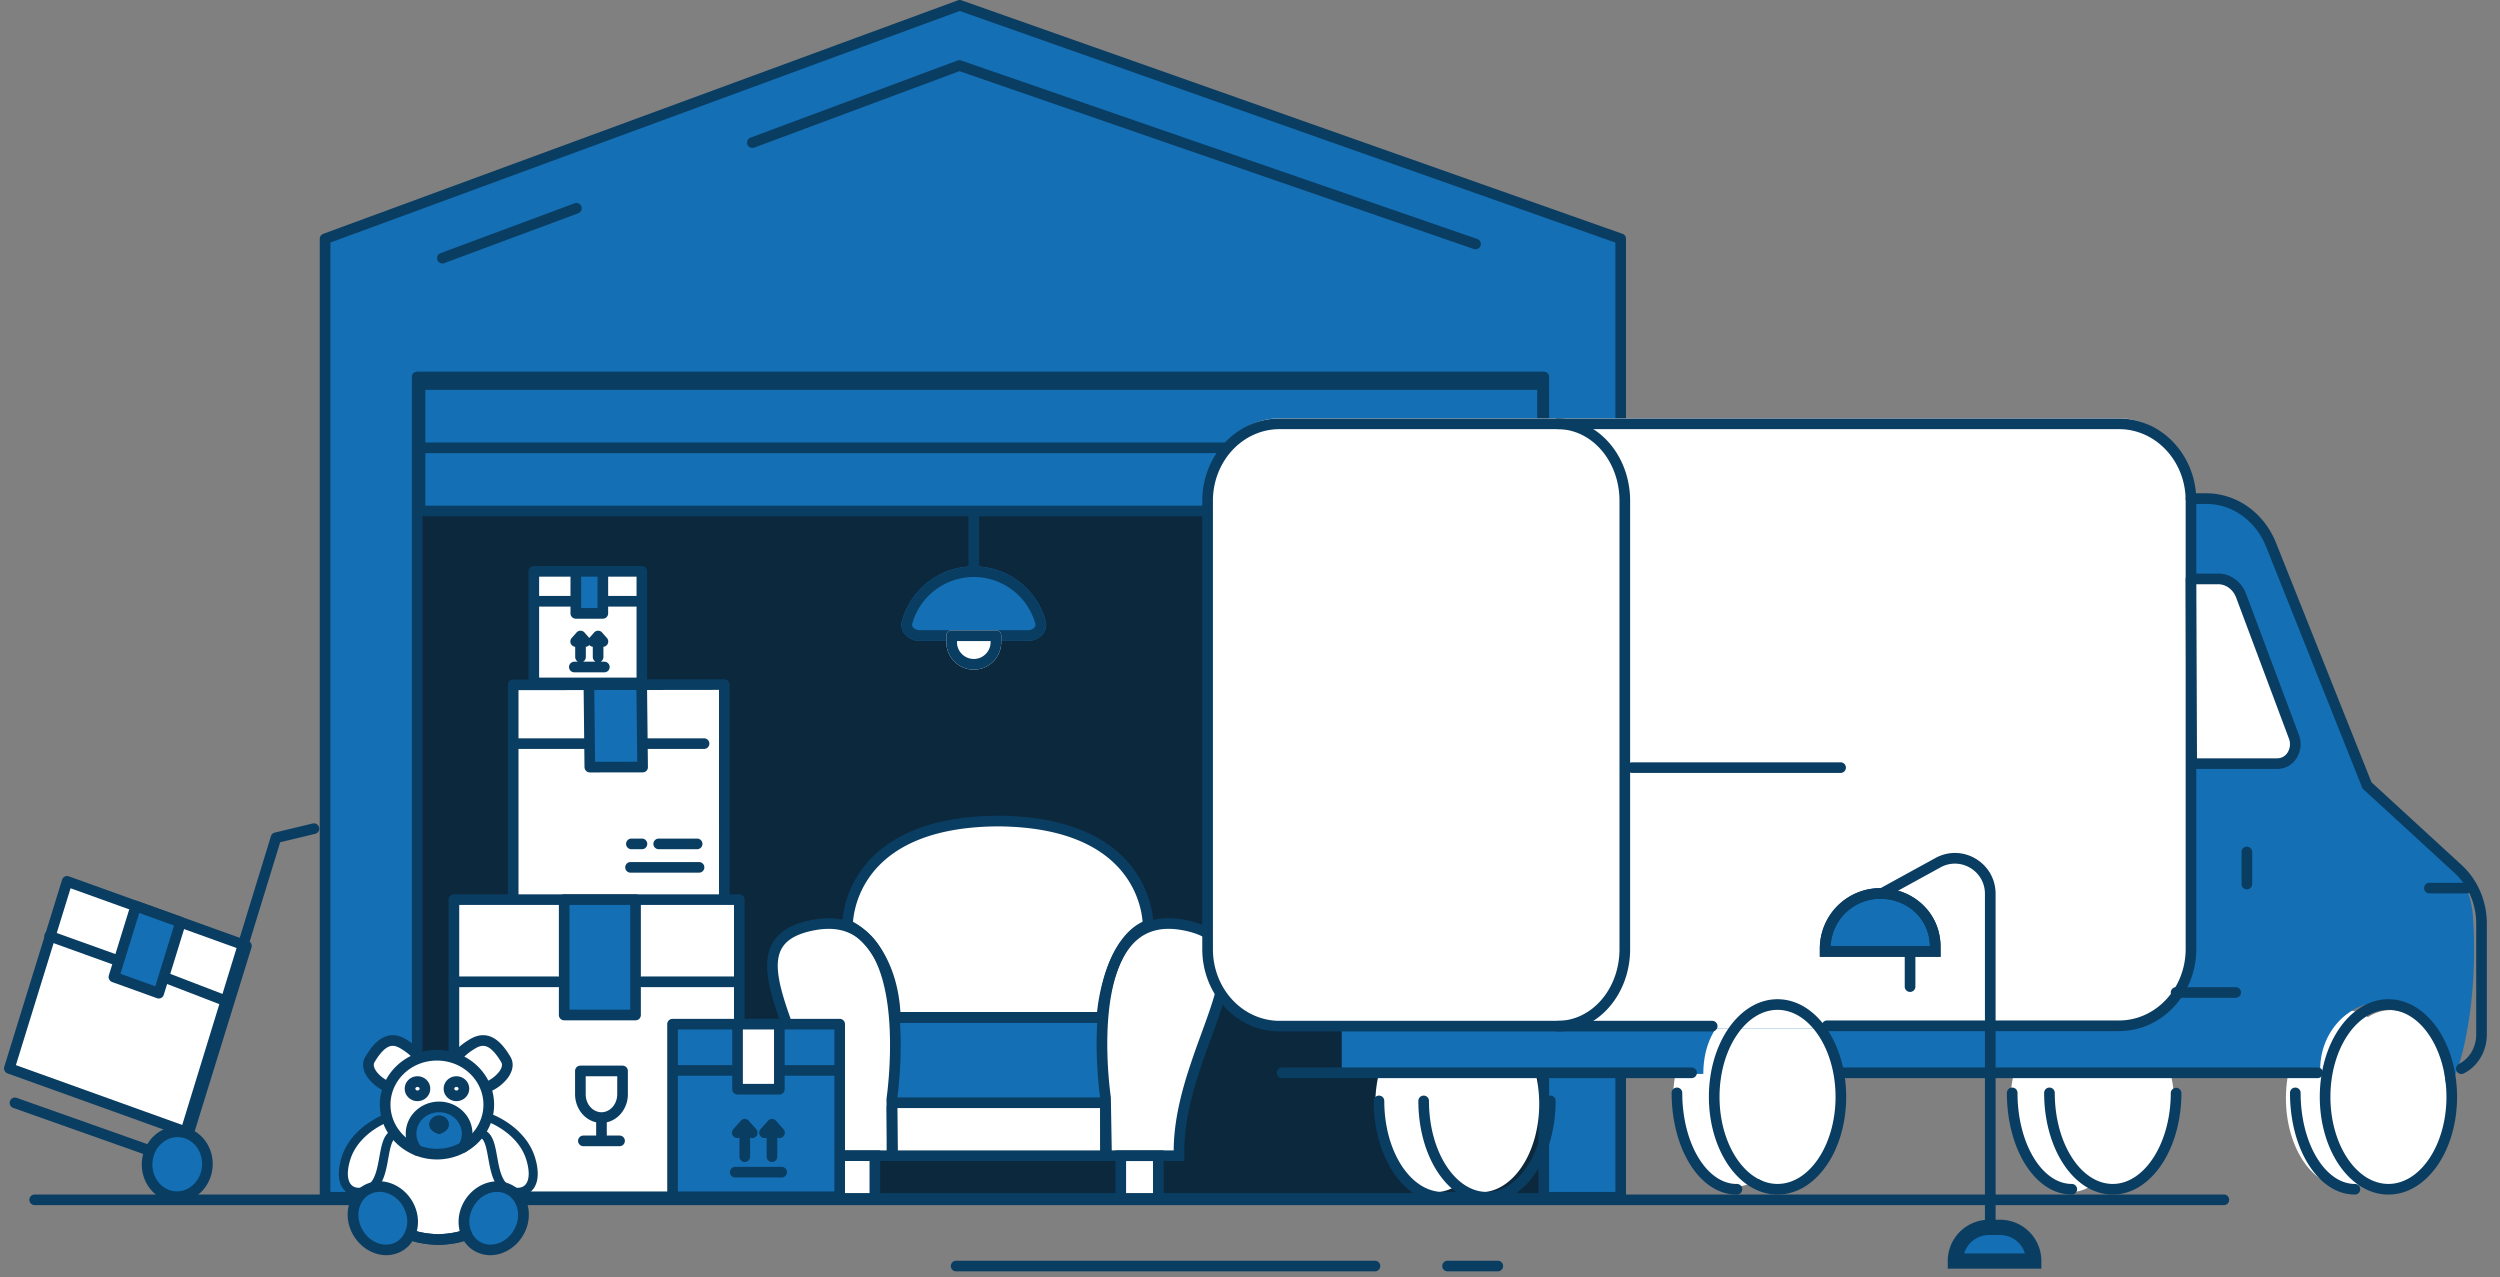 <svg xmlns="http://www.w3.org/2000/svg" width="184" height="94" fill="none"><rect width="100%" height="100%" fill="#808080" stroke="none"/><path fill="#146FB4" d="M119.284 17.577 70.635.391 23.927 17.577V88.12h95.357V17.577Z"/><path fill="#0A3D62" fill-rule="evenodd" d="M70.5.024a.392.392 0 0 1 .265-.002l48.649 17.186a.392.392 0 0 1 .261.37V88.12a.391.391 0 0 1-.391.391H23.927a.391.391 0 0 1-.392-.391V17.577c0-.164.102-.31.256-.367L70.5.024Zm.138.783L24.318 17.85v69.878h94.574V17.854L70.638.807Z" clip-rule="evenodd"/><path fill="#0A3D62" d="M113.62 27.756H30.712V88.2h82.908V27.756Z"/><path fill="#0A3D62" fill-rule="evenodd" d="M30.32 27.756c0-.216.176-.392.392-.392h82.908c.216 0 .391.176.391.392V88.2a.391.391 0 0 1-.391.392H30.712a.391.391 0 0 1-.392-.392V27.756Zm.783.391V87.81h82.125V28.147H31.103Z" clip-rule="evenodd"/><path fill="#0C283D" d="M113.62 27.756H30.712V88.2h82.908V27.756Z"/><path fill="#146FB4" d="M76.955 45.685c.224.799-.47 1.484-1.3 1.484h-7.967c-.829 0-1.524-.685-1.3-1.483a5.489 5.489 0 0 1 10.567 0Z"/><path fill="#0A3D62" fill-rule="evenodd" d="M71.671 42.467a4.704 4.704 0 0 0-4.527 3.43.292.292 0 0 0 .077.298.642.642 0 0 0 .467.19h7.967a.641.641 0 0 0 .467-.19.293.293 0 0 0 .077-.298 4.704 4.704 0 0 0-4.528-3.43Zm3.984 4.702c.83 0 1.523-.685 1.3-1.483a5.489 5.489 0 0 0-10.567 0c-.224.798.471 1.483 1.3 1.483h7.967Z" clip-rule="evenodd"/><path fill="#0A3D62" fill-rule="evenodd" d="M71.278 42.058v-4.505h.784v4.505h-.784Z" clip-rule="evenodd"/><path fill="#fff" d="M71.671 49.284a2.021 2.021 0 0 0 2.021-2.021v-.491a.375.375 0 0 0-.375-.376h-3.292a.375.375 0 0 0-.375.376v.49c0 1.117.905 2.022 2.021 2.022Z"/><path fill="#0A3D62" fill-rule="evenodd" d="M71.671 48.5c.683 0 1.237-.554 1.237-1.237v-.082h-2.474v.082c0 .683.554 1.236 1.237 1.236Zm2.021-1.237a2.021 2.021 0 0 1-4.042 0v-.491c0-.207.168-.376.375-.376h3.292c.207 0 .375.169.375.376v.49Z" clip-rule="evenodd"/><path fill="#146FB4" d="M113.529 28.305H30.914v9.305h82.615v-9.305Z"/><path fill="#0A3D62" fill-rule="evenodd" d="M30.521 28.305c0-.216.176-.391.392-.391h82.615c.216 0 .392.175.392.391v9.305a.392.392 0 0 1-.392.391H30.913a.391.391 0 0 1-.392-.391v-9.305Zm.783.392v8.521h81.833v-8.522H31.304Z" clip-rule="evenodd"/><path fill="#0A3D62" fill-rule="evenodd" d="M30.521 32.957c0-.216.176-.391.392-.391h82.204a.392.392 0 1 1 0 .783H30.913a.391.391 0 0 1-.392-.392ZM70.472 4.455a.392.392 0 0 1 .265-.003l37.989 13.136a.39.39 0 1 1-.255.74L70.614 5.238 55.51 10.865a.391.391 0 1 1-.273-.734l15.235-5.676ZM42.79 15.193a.391.391 0 0 1-.23.503l-9.864 3.671a.391.391 0 1 1-.273-.733l9.863-3.671a.391.391 0 0 1 .503.23Z" clip-rule="evenodd"/><path fill="#0A3D62" fill-rule="evenodd" d="M30.32 27.756c0-.216.176-.392.392-.392h82.908c.216 0 .391.176.391.392V88.2a.391.391 0 0 1-.391.392H30.712a.391.391 0 0 1-.392-.392V27.756Zm.783.391V87.81h82.125V28.147H31.103Z" clip-rule="evenodd"/><path fill="#fff" d="m63.385 76.075-1.005-7.918c0-2.89 2.513-7.728 10.681-7.728 9.35 0 11.52 5.152 11.436 7.728l-1.382 7.918h-19.73Z"/><path fill="#146FB4" d="M63.888 74.88h19.227v6.284H63.888V74.88Z"/><path fill="#fff" d="M65.636 80.908s2.115-14.214-5.659-12.844c-7.272 1.28.447 8.964.248 16.996h5.466M64.39 85.06h-2.765V88.2h2.765V85.06Z"/><path fill="#0A3D62" fill-rule="evenodd" d="M65.506 74.88c0-.216.175-.392.392-.392h15.08a.392.392 0 0 1 0 .785h-15.08a.392.392 0 0 1-.392-.392Z" clip-rule="evenodd"/><path fill="#fff" d="M81.365 80.785s-2.111-14.088 5.66-12.721c7.271 1.28-.446 8.964-.247 16.996h-5.34M82.485 88.201h2.765V85.06h-2.765V88.2Z"/><path fill="#fff" d="M80.98 81.164H66.021a.375.375 0 0 0-.376.375v3.145c0 .207.168.376.376.376h14.957a.375.375 0 0 0 .376-.376V81.54a.375.375 0 0 0-.376-.375Z"/><path fill="#0A3D62" fill-rule="evenodd" d="m66.029 80.933.002-.011.016-.122a31.69 31.69 0 0 0 .19-2.068c.077-1.325.1-3.086-.126-4.81-.225-1.715-.7-3.448-1.661-4.671-.485-.618-1.096-1.109-1.86-1.395-.762-.287-1.652-.36-2.68-.178m6.119 13.255.06 4.519h-6.266l.01-.402c.049-1.946-.383-3.886-.96-5.738a60.028 60.028 0 0 0-.924-2.688l-.103-.28a63.928 63.928 0 0 1-.77-2.194c-.496-1.536-.816-2.976-.476-4.13.361-1.227 1.415-2.009 3.31-2.342m2.405.912c-.61-.229-1.354-.3-2.27-.14-1.74.307-2.45.966-2.692 1.791-.264.897-.03 2.12.47 3.668.219.68.482 1.402.76 2.166l.103.28c.315.866.643 1.78.937 2.724.55 1.765.986 3.658.998 5.588h4.673l-.05-3.785.004-.032v-.001l.002-.007.004-.03.015-.114c.013-.102.032-.251.053-.441.042-.38.094-.924.132-1.572.076-1.298.096-3.005-.12-4.662-.22-1.667-.672-3.231-1.501-4.288-.41-.522-.91-.916-1.518-1.145Z" clip-rule="evenodd"/><path fill="#0A3D62" fill-rule="evenodd" d="M61.233 84.667h3.55v3.926h-3.55v-3.926Zm.785.785v2.357h1.98v-2.357h-1.98ZM65.508 74.88c0-.216.175-.392.392-.392h15.08a.392.392 0 1 1 0 .785H65.9a.392.392 0 0 1-.392-.392Z" clip-rule="evenodd"/><path fill="#0A3D62" fill-rule="evenodd" d="M81.754 80.727v-.002l-.001-.007-.004-.028a22.516 22.516 0 0 1-.068-.55 30.42 30.42 0 0 1-.132-1.558c-.076-1.286-.096-2.977.121-4.619.22-1.651.671-3.2 1.5-4.244.41-.517.909-.907 1.518-1.133.61-.226 1.355-.297 2.27-.136 1.741.307 2.45.965 2.692 1.79.264.897.03 2.12-.47 3.67-.219.68-.482 1.401-.76 2.165l-.102.28a60.67 60.67 0 0 0-.937 2.724c-.55 1.765-.986 3.658-.998 5.588h-4.558l-.067-3.915-.004-.025Zm-.78.09-.002-.017a16.578 16.578 0 0 1-.072-.574 31.21 31.21 0 0 1-.134-1.598c-.078-1.312-.1-3.058.127-4.768.225-1.7.702-3.417 1.663-4.629.485-.612 1.096-1.098 1.86-1.38.761-.284 1.65-.354 2.678-.173 1.894.333 2.948 1.115 3.309 2.341.34 1.155.02 2.595-.476 4.131a64.051 64.051 0 0 1-.77 2.193l-.102.281a59.865 59.865 0 0 0-.925 2.688c-.576 1.852-1.008 3.791-.96 5.738l.01.402h-6.126l-.08-4.635Z" clip-rule="evenodd"/><path fill="#0A3D62" fill-rule="evenodd" d="M85.644 88.593h-3.549v-3.926h3.55v3.926Zm-.784-.784v-2.357h-1.98v2.357h1.98ZM65.256 81.54c0-.425.344-.769.767-.769h14.958c.424 0 .768.344.768.768v3.145a.768.768 0 0 1-.768.768H66.024a.768.768 0 0 1-.768-.768v-3.145Zm.784.016v3.111h14.924v-3.111H66.04ZM73.59 60.037h-.304v.001c-5.588.068-8.445 1.99-9.888 3.995a7.632 7.632 0 0 0-1.25 2.778c-.086.379-.126.696-.144.921a4.765 4.765 0 0 0-.017.361V68.102l.393-.008-.392.01.005.26.242.095c.948.376 3.125 2.198 3.271 6.435l.013.379h15.952l.024-.366c.06-.912.3-2.34.813-3.643.519-1.32 1.28-2.41 2.326-2.802l.249-.093.006-.266-.392-.008.392.008v-.031l-.001-.074a4.765 4.765 0 0 0-.015-.266 6.818 6.818 0 0 0-.144-.921 7.632 7.632 0 0 0-1.25-2.779c-1.443-2.004-4.3-3.926-9.888-3.994v-.001Zm-.152.785c-5.491.033-8.125 1.893-9.404 3.669a6.848 6.848 0 0 0-1.12 2.492 6.028 6.028 0 0 0-.133.864c1.267.65 3.24 2.672 3.49 6.641h14.472c.098-.962.35-2.283.835-3.512.506-1.285 1.3-2.556 2.516-3.136a6.044 6.044 0 0 0-.131-.857 6.848 6.848 0 0 0-1.12-2.492c-1.28-1.776-3.913-3.636-9.405-3.67Z" clip-rule="evenodd"/><path fill="#fff" d="m37.77 50.405 15.54-.02v15.991l-15.54.021V50.405Z"/><path fill="#0A3D62" fill-rule="evenodd" d="M37.38 50.397c0-.212.17-.383.382-.383l15.539-.02a.4.4 0 0 1 .4.399l.001 15.992c0 .212-.17.382-.383.383l-15.54.02a.4.4 0 0 1-.4-.399V50.397Zm.782.4v15.209l14.757-.02-.001-15.21-14.756.02Z" clip-rule="evenodd"/><path fill="#0A3D62" fill-rule="evenodd" d="M47.154 54.73c0-.215.175-.39.391-.39h4.274a.391.391 0 0 1 0 .782h-4.274a.392.392 0 0 1-.391-.391ZM46.017 63.838c0-.216.175-.392.391-.392h5.041a.391.391 0 0 1 0 .783h-5.04a.391.391 0 0 1-.392-.391ZM48.09 62.111c0-.216.175-.391.392-.391h2.828a.391.391 0 1 1 0 .782h-2.828a.391.391 0 0 1-.392-.39ZM46.08 62.111c0-.216.175-.391.39-.391h.778a.391.391 0 1 1 0 .782h-.777a.391.391 0 0 1-.391-.39ZM37.399 54.73c0-.215.175-.39.391-.39h5.656a.391.391 0 0 1 0 .782H37.79a.391.391 0 0 1-.391-.391Z" clip-rule="evenodd"/><path fill="#146FB4" d="m43.343 50.396 3.885-.005.067 6.065-3.886.005-.066-6.065Z"/><path fill="#0A3D62" fill-rule="evenodd" d="M42.952 50.392a.382.382 0 0 1 .383-.387l3.886-.006a.4.4 0 0 1 .4.395l.066 6.066a.382.382 0 0 1-.383.387l-3.885.005a.4.4 0 0 1-.4-.395l-.067-6.065Zm.788.394.058 5.283 3.102-.004-.058-5.283-3.102.005Z" clip-rule="evenodd"/><path fill="#fff" d="M54.414 66.213H33.408v21.872h21.006V66.213Z"/><path fill="#0A3D62" fill-rule="evenodd" d="M33.017 66.213c0-.216.175-.391.391-.391h21.006c.216 0 .391.175.391.391v21.872a.391.391 0 0 1-.391.392H33.408a.391.391 0 0 1-.391-.392V66.213Zm.782.392v21.089h20.223v-21.09H33.8Z" clip-rule="evenodd"/><path fill="#0A3D62" fill-rule="evenodd" d="M46.861 72.26c0-.216.176-.391.392-.391h6.922a.391.391 0 1 1 0 .783h-6.922a.391.391 0 0 1-.392-.392ZM33.017 72.26c0-.216.175-.391.391-.391h7.639a.391.391 0 0 1 0 .783h-7.639a.391.391 0 0 1-.391-.392Z" clip-rule="evenodd"/><path fill="#146FB4" d="M46.775 66.213h-5.252v8.492h5.252v-8.492Z"/><path fill="#0A3D62" fill-rule="evenodd" d="M41.133 66.213c0-.216.175-.39.391-.39h5.252c.216 0 .391.174.391.39v8.492a.391.391 0 0 1-.391.391h-5.252a.391.391 0 0 1-.391-.391v-8.492Zm.783.392v7.709h4.468v-7.71h-4.468ZM42.325 78.822c0-.216.175-.392.392-.392h3.103c.216 0 .391.176.391.392v1.706a2.204 2.204 0 0 1-.552 1.481c-.27.3-.619.507-1 .592v.976h.94a.391.391 0 0 1 0 .783h-2.662a.391.391 0 0 1 0-.783h.94v-.975c-.908-.199-1.552-1.076-1.552-2.065v-1.715Zm3.103 1.719v-1.328h-2.32v1.324c0 .77.556 1.324 1.16 1.324.295 0 .587-.13.809-.376.22-.245.35-.584.351-.944Z" clip-rule="evenodd"/><path fill="#146FB4" d="M61.8 75.378H49.5v12.707h12.3V75.378Z"/><path fill="#0A3D62" fill-rule="evenodd" d="M49.108 75.378c0-.216.176-.391.392-.391h12.3c.216 0 .392.175.392.391v12.707a.391.391 0 0 1-.392.392H49.5a.391.391 0 0 1-.392-.392V75.378Zm.783.391v11.925H61.41V75.769H49.89Z" clip-rule="evenodd"/><path fill="#0A3D62" fill-rule="evenodd" d="M57.138 78.785c0-.216.175-.391.391-.391h3.93a.391.391 0 1 1 0 .782h-3.93a.391.391 0 0 1-.391-.391ZM49.28 78.785c0-.216.175-.391.39-.391h4.272a.391.391 0 1 1 0 .782H49.67a.391.391 0 0 1-.392-.391Z" clip-rule="evenodd"/><path fill="#fff" d="M57.358 75.378h-3.075v4.788h3.075v-4.788Z"/><path fill="#0A3D62" fill-rule="evenodd" d="M53.893 75.378c0-.216.175-.391.391-.391h3.075c.216 0 .392.175.392.391v4.788a.391.391 0 0 1-.392.392h-3.075a.391.391 0 0 1-.391-.392v-4.788Zm.782.391v4.006h2.293v-4.006h-2.293ZM54.815 82.353c.112 0 .219.048.293.133l.55.622a.391.391 0 0 1-.452.618v1.406a.391.391 0 0 1-.783 0v-1.406a.391.391 0 0 1-.45-.618l.548-.622a.391.391 0 0 1 .294-.133Zm2.003 0c.113 0 .22.048.294.133l.549.622a.391.391 0 0 1-.452.618v1.406a.391.391 0 0 1-.782 0v-1.406a.391.391 0 0 1-.451-.618l.549-.622a.391.391 0 0 1 .293-.133Zm-3.097 3.919c0-.216.175-.391.391-.391h3.417a.391.391 0 1 1 0 .782h-3.417a.391.391 0 0 1-.391-.391Z" clip-rule="evenodd"/><path fill="#fff" d="M47.24 42.05h-7.95v8.215h7.95V42.05Z"/><path fill="#0A3D62" fill-rule="evenodd" d="M38.898 42.05c0-.216.175-.391.39-.391h7.953c.216 0 .39.175.39.391v8.215a.391.391 0 0 1-.39.391h-7.952a.391.391 0 0 1-.392-.391V42.05Zm.782.392v7.431h7.17v-7.431h-7.17Z" clip-rule="evenodd"/><path fill="#0A3D62" fill-rule="evenodd" d="M44.089 44.253c0-.217.175-.392.391-.392h2.54a.391.391 0 1 1 0 .783h-2.54a.391.391 0 0 1-.391-.391ZM39.009 44.253c0-.217.175-.392.391-.392h2.761a.391.391 0 1 1 0 .783h-2.76a.391.391 0 0 1-.392-.391Z" clip-rule="evenodd"/><path fill="#146FB4" d="M44.369 42.05H42.38v3.096h1.988V42.05Z"/><path fill="#0A3D62" fill-rule="evenodd" d="M41.99 42.05c0-.216.174-.391.39-.391h1.989c.216 0 .391.175.391.391v3.096a.391.391 0 0 1-.391.391H42.38a.391.391 0 0 1-.392-.391V42.05Zm.782.392v2.312h1.205v-2.312h-1.205ZM42.725 46.42c.113 0 .22.05.294.133l.354.402.354-.402a.391.391 0 0 1 .587 0l.355.403a.391.391 0 0 1-.257.648v.752c0 .15-.084.28-.207.345h.275a.391.391 0 0 1 0 .783h-2.209a.391.391 0 0 1 0-.783h.27a.391.391 0 0 1-.207-.345v-.752a.39.39 0 0 1-.257-.648l.355-.403a.392.392 0 0 1 .293-.132Zm.392 1.184a.39.39 0 0 0 .256-.13.4.4 0 0 0 .256.13v.752c0 .15.084.28.207.345h-.926a.391.391 0 0 0 .207-.345v-.752Z" clip-rule="evenodd"/><path fill="#fff" d="M135.755 80.845c0 3.594-1.997 6.501-4.477 6.501a3.298 3.298 0 0 1-1.829-.576 3.324 3.324 0 0 1-1.838.576c-2.462 0-4.467-2.916-4.467-6.501 0-3.586 1.996-6.502 4.467-6.502a3.323 3.323 0 0 1 1.838.576 3.3 3.3 0 0 1 1.829-.576c2.48.01 4.477 2.926 4.477 6.502ZM113.286 81.253c0 3.594-1.933 6.502-4.327 6.502a3.102 3.102 0 0 1-1.704-.52c-.514.34-1.103.52-1.704.52-2.385 0-4.327-2.917-4.327-6.502s1.933-6.502 4.327-6.502c.601 0 1.19.18 1.704.52a3.103 3.103 0 0 1 1.704-.52c2.411.01 4.327 2.926 4.327 6.502ZM160.022 81.253c0 3.594-1.934 6.502-4.328 6.502a3.102 3.102 0 0 1-1.704-.52c-.513.34-1.103.52-1.703.52-2.386 0-4.328-2.917-4.328-6.502s1.934-6.502 4.328-6.502c.6 0 1.19.18 1.703.52a3.103 3.103 0 0 1 1.704-.52c2.385.01 4.328 2.926 4.328 6.502ZM180.308 80.845c0 3.594-1.934 6.501-4.328 6.501a3.101 3.101 0 0 1-1.703-.52c-.514.34-1.103.52-1.704.52-2.386 0-4.328-2.916-4.328-6.501 0-3.586 1.934-6.502 4.328-6.502.601 0 1.19.18 1.704.52a3.102 3.102 0 0 1 1.703-.52c2.386.01 4.328 2.926 4.328 6.502Z"/><path fill="#146FB4" d="M158.524 36.736c8.724 0 6.332-1.915 15.695 21.31l5.789 5.189c1.153 1.03 1.871 2.518 1.992 4.126.622 8.396-2.045 14.934-2.063 11.593.09-1.835-.773-3.572-2.241-4.51a4.312 4.312 0 0 0-4.751.045c-1.452.965-2.287 2.718-2.167 4.551h-35.569c0-7.276-9.844-7.276-9.844 0H98.751v-3.36h56.083c1.368 0 2.68-.585 3.647-1.626.967-1.042 1.511-2.454 1.511-3.927V38.823l-1.468-2.087Z"/><path fill="#fff" d="M126.018 75.708H94.174c-1.408-.003-2.757-.608-3.75-1.683-.992-1.075-1.548-2.53-1.544-4.047V36.574c-.018-1.526.531-2.997 1.525-4.084.995-1.088 2.352-1.7 3.769-1.703h61.791c1.407.002 2.756.608 3.749 1.682.993 1.075 1.548 2.531 1.543 4.047V69.94c.005 1.517-.55 2.973-1.543 4.047-.993 1.075-2.342 1.68-3.749 1.683h-29.947v.039Z"/><path fill="#0A3D62" fill-rule="evenodd" d="M94.172 31.586c-1.295 0-2.543.552-3.465 1.543-.923.992-1.442 2.34-1.436 3.75V69.868c0 1.404.523 2.747 1.445 3.733.921.984 2.165 1.532 3.457 1.532h31.845a.391.391 0 0 1 0 .783H94.172c-1.516 0-2.964-.644-4.028-1.78-1.063-1.137-1.656-2.672-1.656-4.268V36.882c-.007-1.601.583-3.144 1.646-4.286 1.064-1.144 2.517-1.792 4.038-1.792h61.792c3.163 0 5.684 2.733 5.684 6.048V69.84c0 3.316-2.521 6.049-5.684 6.049h-21.493a.391.391 0 0 1 0-.783h21.493c2.683 0 4.901-2.333 4.901-5.266V36.852c0-2.933-2.218-5.266-4.901-5.266H94.173Z" clip-rule="evenodd"/><path fill="#0A3D62" fill-rule="evenodd" d="M114.26 31.195c0-.216.175-.391.391-.391 1.436 0 2.8.656 3.794 1.802.993 1.143 1.539 2.683 1.532 4.276v32.986c0 1.588-.55 3.12-1.541 4.257-.994 1.14-2.354 1.791-3.785 1.791a.391.391 0 0 1 0-.782c1.187 0 2.337-.54 3.195-1.523.859-.985 1.348-2.33 1.348-3.743V36.879c.007-1.417-.48-2.77-1.34-3.76-.858-.99-2.013-1.533-3.203-1.533a.391.391 0 0 1-.391-.391ZM135.096 78.958c0-.216.175-.391.391-.391h35.092a.391.391 0 0 1 0 .783h-35.092a.391.391 0 0 1-.391-.392ZM93.972 78.958c0-.216.175-.391.391-.391h30.157a.392.392 0 0 1 0 .783H94.363a.391.391 0 0 1-.391-.392ZM160.865 36.697c0-.216.175-.391.392-.391h1.13c2.245.002 4.252 1.45 5.129 3.646l7.027 17.625 6.641 6.097c1.176 1.078 1.848 2.657 1.848 4.31v8.16c-.001 1.223-.662 2.352-1.719 2.87a.392.392 0 0 1-.345-.703c.767-.376 1.28-1.217 1.281-2.167v-8.16c0-1.446-.588-2.81-1.594-3.733l-6.707-6.158a.387.387 0 0 1-.099-.144l-7.06-17.707c-.769-1.927-2.507-3.151-4.403-3.153h-1.129a.391.391 0 0 1-.392-.392Z" clip-rule="evenodd"/><path fill="#fff" d="M161.257 42.608h1.958c.756-.018 1.445.474 1.732 1.238l3.889 10.392c.164.438.118.937-.123 1.33a1.284 1.284 0 0 1-1.081.634h-6.323l-.052-13.594Z"/><path fill="#0A3D62" fill-rule="evenodd" d="M164.58 43.983c-.234-.624-.783-.997-1.356-.983h-1.574l.049 12.811h5.932a.894.894 0 0 0 .748-.447c.177-.29.213-.662.091-.99l-3.89-10.39Zm-1.37-1.766c.938-.02 1.765.59 2.103 1.491l3.89 10.392c.205.55.148 1.175-.157 1.673-.306.5-.832.817-1.412.82h-6.325a.392.392 0 0 1-.392-.389l-.052-13.594a.394.394 0 0 1 .392-.393h1.953ZM178.412 65.364c0-.216.175-.392.392-.392h2.741a.391.391 0 0 1 0 .783h-2.741a.391.391 0 0 1-.392-.391ZM168.934 80.045c.217 0 .392.175.392.391 0 1.921.476 3.62 1.225 4.826.752 1.21 1.741 1.876 2.77 1.876a.391.391 0 0 1 0 .782c-1.396 0-2.6-.9-3.435-2.245-.838-1.35-1.343-3.198-1.343-5.239 0-.216.175-.391.391-.391Z" clip-rule="evenodd"/><path fill="#0A3D62" fill-rule="evenodd" d="M172.816 76.147c-.794 1.157-1.297 2.776-1.297 4.585 0 1.808.503 3.428 1.297 4.585.794 1.159 1.852 1.82 2.972 1.82 1.121 0 2.179-.662 2.973-1.82.793-1.157 1.297-2.777 1.297-4.585 0-1.809-.504-3.428-1.297-4.585-.794-1.16-1.852-1.821-2.973-1.821-1.12 0-2.178.662-2.972 1.82Zm-.646-.443c.892-1.301 2.165-2.161 3.618-2.161 1.454 0 2.726.86 3.619 2.161.893 1.303 1.433 3.082 1.433 5.028 0 1.945-.54 3.724-1.433 5.027-.893 1.302-2.165 2.161-3.619 2.161-1.453 0-2.726-.86-3.618-2.16-.894-1.304-1.434-3.083-1.434-5.028 0-1.946.54-3.725 1.434-5.028ZM123.424 80.045c.216 0 .391.175.391.391 0 1.921.476 3.62 1.225 4.826.752 1.21 1.741 1.876 2.77 1.876a.392.392 0 1 1 0 .782c-1.396 0-2.6-.9-3.435-2.245-.838-1.35-1.343-3.198-1.343-5.239 0-.216.175-.391.392-.391Z" clip-rule="evenodd"/><path fill="#0A3D62" fill-rule="evenodd" d="M127.854 76.147c-.794 1.157-1.297 2.776-1.297 4.585 0 1.808.503 3.428 1.297 4.585.794 1.159 1.852 1.82 2.972 1.82 1.121 0 2.179-.662 2.973-1.82.793-1.157 1.297-2.777 1.297-4.585 0-1.809-.504-3.428-1.297-4.585-.794-1.16-1.852-1.821-2.973-1.821-1.12 0-2.178.662-2.972 1.82Zm-.646-.443c.892-1.301 2.165-2.161 3.618-2.161 1.454 0 2.727.86 3.619 2.161.893 1.303 1.434 3.082 1.434 5.028 0 1.945-.541 3.724-1.434 5.027-.892 1.302-2.165 2.161-3.619 2.161-1.453 0-2.726-.86-3.618-2.16-.893-1.304-1.434-3.083-1.434-5.028 0-1.946.541-3.725 1.434-5.028ZM148.097 80.045c.217 0 .392.175.392.391 0 1.921.476 3.62 1.225 4.826.752 1.21 1.741 1.876 2.77 1.876a.391.391 0 0 1 0 .782c-1.396 0-2.6-.9-3.435-2.245-.838-1.35-1.343-3.198-1.343-5.239 0-.216.175-.391.391-.391Z" clip-rule="evenodd"/><path fill="#0A3D62" fill-rule="evenodd" d="M150.84 80.045c.216 0 .391.175.391.391 0 1.917.505 3.612 1.3 4.817.796 1.207 1.853 1.885 2.969 1.885 1.114 0 2.172-.688 2.97-1.903.795-1.212 1.299-2.908 1.299-4.799a.392.392 0 0 1 .783 0c0 2.022-.537 3.872-1.428 5.229-.889 1.353-2.161 2.255-3.624 2.255-1.46 0-2.733-.887-3.623-2.236-.891-1.351-1.429-3.202-1.429-5.248 0-.216.175-.391.392-.391ZM101.492 80.636c.216 0 .391.175.391.391 0 1.916.509 3.611 1.31 4.816.803 1.206 1.87 1.885 2.998 1.885h3.526a.391.391 0 0 1 0 .783h-3.526c-1.47 0-2.752-.886-3.65-2.235-.898-1.351-1.44-3.203-1.44-5.249 0-.216.175-.391.391-.391Z" clip-rule="evenodd"/><path fill="#0A3D62" fill-rule="evenodd" d="M104.782 80.636c.216 0 .391.175.391.391 0 1.917.505 3.612 1.3 4.817.796 1.207 1.854 1.885 2.97 1.885 1.113 0 2.171-.688 2.969-1.903.795-1.212 1.3-2.908 1.3-4.799a.391.391 0 1 1 .783 0c0 2.022-.538 3.872-1.429 5.229-.888 1.353-2.161 2.255-3.623 2.255-1.461 0-2.734-.887-3.623-2.236-.892-1.351-1.429-3.202-1.429-5.248 0-.216.175-.391.391-.391ZM165.369 62.313c.216 0 .391.175.391.391v2.364a.391.391 0 1 1-.782 0v-2.364c0-.216.175-.391.391-.391ZM159.769 73.048c0-.216.175-.392.391-.392h4.386a.391.391 0 1 1 0 .783h-4.386a.391.391 0 0 1-.391-.391ZM119.743 56.498c0-.216.175-.392.392-.392h15.352a.392.392 0 0 1 0 .783h-15.352a.391.391 0 0 1-.392-.391Z" clip-rule="evenodd"/><path fill="#0A3D62" fill-rule="evenodd" d="M2.163 88.307c0-.216.175-.392.392-.392h161.12a.391.391 0 0 1 0 .783H2.555a.391.391 0 0 1-.392-.391Z" clip-rule="evenodd"/><path fill="#fff" d="m4.94 64.87 13.196 4.747-4.254 13.764L.685 78.635 4.939 64.87Z"/><path fill="#0A3D62" fill-rule="evenodd" d="M4.764 64.516a.382.382 0 0 1 .3-.017l13.198 4.747c.2.072.31.292.247.495l-4.255 13.764a.382.382 0 0 1-.495.248L.562 79.005a.403.403 0 0 1-.247-.496L4.57 64.746a.382.382 0 0 1 .194-.23Zm.43.861L1.17 78.393l12.46 4.482 4.023-13.016-12.46-4.482Z" clip-rule="evenodd"/><path fill="#0A3D62" fill-rule="evenodd" d="M11.897 71.85a.391.391 0 0 1 .506-.225l4.465 1.719a.391.391 0 1 1-.282.73l-4.464-1.719a.391.391 0 0 1-.225-.505ZM3.285 68.764a.391.391 0 0 1 .5-.236l4.784 1.719a.391.391 0 1 1-.265.737l-4.783-1.72a.391.391 0 0 1-.236-.5Z" clip-rule="evenodd"/><path fill="#146FB4" d="m9.995 66.688 3.302 1.188-1.614 5.22-3.302-1.187 1.614-5.22Z"/><path fill="#0A3D62" fill-rule="evenodd" d="M9.818 66.334a.383.383 0 0 1 .3-.017l3.302 1.188c.2.072.31.292.247.495l-1.614 5.22a.383.383 0 0 1-.495.248L8.258 72.28a.402.402 0 0 1-.247-.495l1.613-5.22a.383.383 0 0 1 .195-.231Zm.43.861-1.383 4.472 2.565.923 1.382-4.473-2.565-.922Z" clip-rule="evenodd"/><path fill="#0A3D62" fill-rule="evenodd" d="M23.486 60.899c.05.21-.08.421-.29.472l-2.573.616-7.227 23.524a.392.392 0 0 1-.505.254L.971 81.541a.391.391 0 0 1 .262-.737l11.535 4.087 7.173-23.347a.391.391 0 0 1 .283-.266l2.79-.669c.21-.05.422.08.472.29Z" clip-rule="evenodd"/><path fill="#146FB4" d="M15.245 85.989c.166-1.309-.685-2.504-1.9-2.67-1.214-.166-2.333.76-2.498 2.069-.166 1.308.684 2.504 1.9 2.67 1.214.166 2.332-.76 2.498-2.07Z"/><path fill="#0A3D62" fill-rule="evenodd" d="M11.235 85.441c-.142 1.121.587 2.095 1.56 2.228.975.133 1.92-.612 2.063-1.733.142-1.122-.587-2.096-1.561-2.229s-1.92.613-2.062 1.734Zm1.462 3.005c-1.455-.199-2.427-1.615-2.238-3.111.19-1.496 1.481-2.603 2.936-2.404 1.455.199 2.428 1.615 2.238 3.11-.189 1.497-1.48 2.604-2.936 2.405ZM106.149 93.18c0-.216.176-.39.392-.39h3.699a.391.391 0 0 1 0 .782h-3.699a.392.392 0 0 1-.392-.392ZM69.98 93.18c0-.216.175-.39.39-.39h30.828a.391.391 0 0 1 0 .782H70.371a.391.391 0 0 1-.391-.392Z" clip-rule="evenodd"/><path fill="#146FB4" d="M146.384 90.335h.828a2.474 2.474 0 0 1 2.469 2.477h-5.764a2.474 2.474 0 0 1 2.468-2.477h-.001Z"/><path fill="#0A3D62" fill-rule="evenodd" d="M144.564 92.25h4.47a1.908 1.908 0 0 0-1.821-1.352h-.827a1.91 1.91 0 0 0-1.822 1.351Zm1.822-2.478h.827a3.037 3.037 0 0 1 3.031 3.04v.563h-6.89v-.563a3.037 3.037 0 0 1 3.03-3.04h.002Z" clip-rule="evenodd"/><path fill="#146FB4" d="M142.432 70.027h-8.101v-.204a4.057 4.057 0 0 1 4.05-4.064c2.237 0 4.05 1.674 4.05 3.919v.35h.001Z"/><path fill="#0A3D62" fill-rule="evenodd" d="M134.729 69.635h7.31c-.023-1.99-1.633-3.484-3.657-3.484a3.663 3.663 0 0 0-3.653 3.484Zm8.095.042c-.001-2.478-2.006-4.31-4.442-4.31a4.45 4.45 0 0 0-4.443 4.456v.596h8.888l-.003-.741v-.001Z" clip-rule="evenodd"/><path fill="#0A3D62" fill-rule="evenodd" d="M142.447 63.15c1.996-1.096 4.429.355 4.429 2.633v24.552a.393.393 0 0 1-.785 0V65.783c0-1.686-1.798-2.752-3.267-1.945l-3.98 2.186a.393.393 0 0 1-.378-.688l3.981-2.186Z" clip-rule="evenodd"/><path fill="#0A3D62" fill-rule="evenodd" d="M140.581 69.635c.216 0 .392.175.392.392v2.606a.393.393 0 0 1-.785 0v-2.606c0-.216.176-.392.393-.392ZM144.346 92.42h4.905a2.08 2.08 0 0 0-2.039-1.693h-.827a2.08 2.08 0 0 0-2.039 1.693Zm2.039-2.477h.827a2.866 2.866 0 0 1 2.861 2.87v.391h-6.549v-.392a2.866 2.866 0 0 1 2.859-2.87h.002Z" clip-rule="evenodd"/><path fill="#0A3D62" fill-rule="evenodd" d="M134.729 69.635h7.31c-.023-1.99-1.633-3.484-3.657-3.484a3.663 3.663 0 0 0-3.653 3.484Zm8.095.042c-.001-2.478-2.006-4.31-4.442-4.31a4.45 4.45 0 0 0-4.443 4.456v.596h8.888l-.003-.741v-.001Z" clip-rule="evenodd"/><path fill="#fff" d="m26.675 86.42 2.48-3.503h6.823l1.705 4.264c-.568.913-2.047 2.923-3.41 3.654-1.365.731-3.257.406-4.032.153L27.45 89.16l-.775-2.74Z"/><path fill="#fff" d="M32.16 84.944c2.107 0 3.814-1.63 3.814-3.64 0-2.01-1.707-3.639-3.813-3.639s-3.813 1.63-3.813 3.64c0 2.01 1.707 3.64 3.813 3.64Z"/><path fill="#fff" d="M28.512 79.97c-.847-.369-1.702-1.288-1.285-1.99.893-1.51 1.665-1.639 2.49-1.128.454.279.868.598 1.11.981M35.945 79.97c.846-.369 1.7-1.288 1.284-1.99-.893-1.51-1.665-1.639-2.49-1.128-.453.279-.868.598-1.109.981"/><path fill="#146FB4" d="M30.708 84.67a1.902 1.902 0 0 1-.453-1.233c0-1.087.923-1.968 2.062-1.968 1.14 0 2.063.881 2.063 1.968 0 .369-.106.714-.291 1.007"/><path fill="#146FB4" d="M34.243 82.312c.186.398.236.855.113 1.306-.287 1.05-1.41 1.667-2.511 1.377-1.1-.29-1.76-1.375-1.473-2.425.097-.356.29-.663.546-.9"/><path fill="#fff" d="M30.727 80.652a.536.536 0 0 0 .549-.524.536.536 0 0 0-.549-.523.536.536 0 0 0-.548.523c0 .29.245.524.548.524ZM33.594 80.652a.537.537 0 0 0 .549-.524.536.536 0 0 0-.549-.523.536.536 0 0 0-.548.523c0 .29.245.524.548.524Z"/><path fill="#0A3D62" fill-rule="evenodd" d="m32.317 83.049.141.366h.002l.002-.002.005-.002.016-.006a1.59 1.59 0 0 0 .202-.104.92.92 0 0 0 .192-.156.553.553 0 0 0 .153-.372c0-.424-.378-.667-.713-.667-.335 0-.713.243-.713.667 0 .178.091.306.152.372.065.071.139.123.194.157a1.436 1.436 0 0 0 .203.104l.016.006.005.002h.002v.001h.001l.14-.366Zm0 0-.14.366.14.054.141-.054-.141-.366Z" clip-rule="evenodd"/><path fill="#146FB4" d="M29.15 91.852c1.084-.439 1.527-1.776.99-2.985-.539-1.21-1.854-1.833-2.938-1.394-1.085.44-1.528 1.776-.99 2.985.538 1.21 1.853 1.834 2.937 1.394Z"/><path fill="#fff" d="M28.347 82.401s-2.09.849-2.674 2.9c-.497 1.745.178 2.55 1.196 2.349 1.854-.367 1.032-3.904 2.218-4.19M36.169 82.401s2.089.849 2.674 2.9c.497 1.745-.178 2.55-1.197 2.349-1.854-.367-1.032-3.904-2.217-4.19"/><path fill="#146FB4" d="M38.3 90.46c.538-1.21.095-2.546-.99-2.985-1.084-.44-2.399.184-2.937 1.394-.538 1.21-.094 2.546.99 2.985 1.084.44 2.4-.185 2.937-1.394Z"/><path fill="#0A3D62" fill-rule="evenodd" d="M30.375 90.503a.392.392 0 0 0-.398.676l.201-.337-.2.337.002.002.005.002.01.006.034.018a3.332 3.332 0 0 0 .531.193c.356.096.887.193 1.637.221v.004h.12v-.004c.75-.028 1.281-.125 1.637-.221.186-.051.324-.101.42-.142a1.799 1.799 0 0 0 .144-.069l.011-.006.005-.002.001-.001h.001v-.001l-.192-.322.193.322a.392.392 0 0 0-.398-.676l-.009.004c-.01.005-.03.015-.062.028a2.555 2.555 0 0 1-.32.107c-.297.08-.778.171-1.491.196-.713-.025-1.194-.115-1.491-.196a2.546 2.546 0 0 1-.39-.14ZM32.16 78.058c-1.906 0-3.42 1.47-3.42 3.247 0 1.776 1.514 3.247 3.42 3.247 1.907 0 3.421-1.47 3.421-3.247 0-1.776-1.514-3.247-3.42-3.247Zm-4.205 3.247c0-2.244 1.9-4.032 4.205-4.032 2.306 0 4.206 1.788 4.206 4.032 0 2.243-1.9 4.031-4.206 4.031-2.305 0-4.205-1.787-4.205-4.031Z" clip-rule="evenodd"/><path fill="#0A3D62" fill-rule="evenodd" d="M28.639 77.024c-.283.11-.642.424-1.074 1.155-.09.153-.08.379.147.688.222.302.589.583.957.743a.392.392 0 0 1-.313.72 3.246 3.246 0 0 1-1.276-.998c-.307-.418-.516-1.003-.19-1.553.46-.778.934-1.281 1.467-1.487.564-.217 1.095-.066 1.567.226.465.286.944.644 1.235 1.106a.392.392 0 1 1-.664.418c-.191-.304-.542-.584-.983-.856-.354-.22-.621-.259-.873-.162ZM35.818 77.024c.283.11.642.424 1.074 1.155.09.153.08.379-.147.688a2.464 2.464 0 0 1-.957.743.392.392 0 1 0 .314.72 3.247 3.247 0 0 0 1.275-.998c.307-.418.516-1.003.19-1.553-.46-.778-.934-1.281-1.467-1.487-.564-.217-1.095-.066-1.567.226-.465.286-.944.644-1.235 1.106a.392.392 0 1 0 .664.418c.191-.304.541-.584.983-.856.354-.22.621-.259.873-.162ZM30.727 79.997c-.104 0-.156.076-.156.131 0 .056.052.132.156.132.104 0 .156-.076.156-.132 0-.055-.052-.131-.156-.131Zm-.94.131c0-.523.438-.916.94-.916s.94.393.94.916-.438.916-.94.916-.94-.393-.94-.916ZM33.594 79.997c-.104 0-.156.076-.156.131 0 .056.052.132.156.132.104 0 .156-.076.156-.132 0-.055-.052-.131-.156-.131Zm-.94.131c0-.523.438-.916.94-.916s.941.393.941.916-.439.916-.94.916c-.503 0-.942-.393-.942-.916ZM32.318 83.049l.141.366h.002l.002-.002.005-.002.016-.006a1.59 1.59 0 0 0 .202-.104.923.923 0 0 0 .192-.156.553.553 0 0 0 .153-.372c0-.424-.378-.667-.713-.667-.335 0-.713.243-.713.667 0 .178.091.306.152.372.065.071.139.123.194.157a1.426 1.426 0 0 0 .203.104l.016.006.005.002h.002v.001h.001l.14-.366Zm0 0-.14.366.14.054.141-.054-.141-.366Z" clip-rule="evenodd"/><path fill="#0A3D62" fill-rule="evenodd" d="M32.318 81.861c-.94 0-1.67.723-1.67 1.576 0 .37.133.71.36.98a.392.392 0 1 1-.6.507 2.295 2.295 0 0 1-.545-1.487c0-1.32 1.117-2.36 2.455-2.36s2.455 1.04 2.455 2.36c0 .445-.128.862-.352 1.217a.392.392 0 1 1-.663-.419c.147-.233.23-.505.23-.798 0-.853-.73-1.576-1.67-1.576ZM27.362 87.831c-.843.342-1.255 1.426-.786 2.48.469 1.054 1.572 1.524 2.415 1.183.842-.341 1.254-1.425.785-2.48-.469-1.054-1.572-1.524-2.414-1.183Zm-1.513 2.774c-.607-1.364-.132-2.953 1.194-3.49 1.326-.538 2.853.24 3.46 1.605.607 1.364.132 2.954-1.194 3.49-1.326.538-2.853-.24-3.46-1.605Z" clip-rule="evenodd"/><path fill="#0A3D62" fill-rule="evenodd" d="m28.444 82.633-.003.001-.015.006a4.625 4.625 0 0 0-.308.145c-.207.108-.49.272-.792.498-.606.453-1.268 1.141-1.557 2.104-.256.857-.185 1.407 0 1.703.163.263.459.388.898.306.37-.07.616-.285.8-.622.192-.35.302-.803.395-1.296l.058-.316c.068-.38.138-.77.244-1.09.131-.398.362-.832.866-.948.178-.041.358.06.402.227.044.167-.065.335-.243.376-.132.03-.267.156-.39.529-.091.276-.15.608-.218.979a35 35 0 0 1-.064.351c-.093.493-.216 1.03-.458 1.471-.248.454-.638.83-1.261.948-.654.122-1.266-.06-1.604-.602-.317-.509-.341-1.26-.065-2.183.338-1.13 1.11-1.92 1.781-2.422a6.416 6.416 0 0 1 1.166-.691 3.374 3.374 0 0 1 .103-.044l.007-.003h.002l.001-.001.127.287-.127-.287c.17-.066.364.01.434.168.07.159-.01.34-.18.406ZM36.07 82.633h.001l.003.001a1.235 1.235 0 0 1 .08.034 5.741 5.741 0 0 1 1.036.615c.605.453 1.267 1.141 1.555 2.104.257.857.186 1.407.001 1.703-.164.263-.459.388-.898.306-.37-.07-.616-.285-.8-.622-.193-.35-.302-.803-.396-1.296l-.058-.316c-.068-.38-.138-.77-.243-1.09-.132-.398-.362-.832-.866-.948-.179-.041-.359.06-.403.227-.044.167.066.335.244.376.131.03.267.156.39.529.09.276.15.608.217.979.02.114.042.23.065.351.093.493.215 1.03.457 1.471.249.454.638.83 1.262.948.654.122 1.266-.06 1.604-.602.317-.509.341-1.26.065-2.183-.339-1.13-1.11-1.92-1.781-2.422a6.428 6.428 0 0 0-1.166-.691 3.594 3.594 0 0 0-.103-.044l-.007-.003h-.003v-.001l-.128.287.127-.287a.341.341 0 0 0-.434.168c-.07.159.01.34.18.406Z" clip-rule="evenodd"/><path fill="#0A3D62" fill-rule="evenodd" d="M34.737 89.016c-.468 1.054-.057 2.138.786 2.48.843.341 1.945-.13 2.414-1.183.469-1.055.057-2.139-.785-2.48-.843-.341-1.946.129-2.415 1.183Zm.467 3.197c-1.326-.538-1.8-2.127-1.194-3.491.607-1.365 2.135-2.143 3.46-1.606 1.327.537 1.801 2.127 1.194 3.491-.607 1.365-2.134 2.143-3.46 1.606Z" clip-rule="evenodd"/><path fill="#0A3D62" fill-rule="evenodd" d="M30.375 90.503a.392.392 0 0 0-.398.676l.201-.337-.2.337.002.002.005.002.01.006.034.018a3.332 3.332 0 0 0 .531.193c.356.096.887.193 1.637.221v.004h.12v-.004c.75-.028 1.281-.125 1.637-.221.186-.051.324-.101.42-.142a1.799 1.799 0 0 0 .144-.069l.011-.006.005-.002.001-.001h.001v-.001l-.192-.322.193.322a.392.392 0 0 0-.398-.676l-.009.004c-.01.005-.03.015-.062.028a2.555 2.555 0 0 1-.32.107c-.297.08-.778.171-1.491.196-.713-.025-1.194-.115-1.491-.196a2.546 2.546 0 0 1-.39-.14Z" clip-rule="evenodd"/></svg>